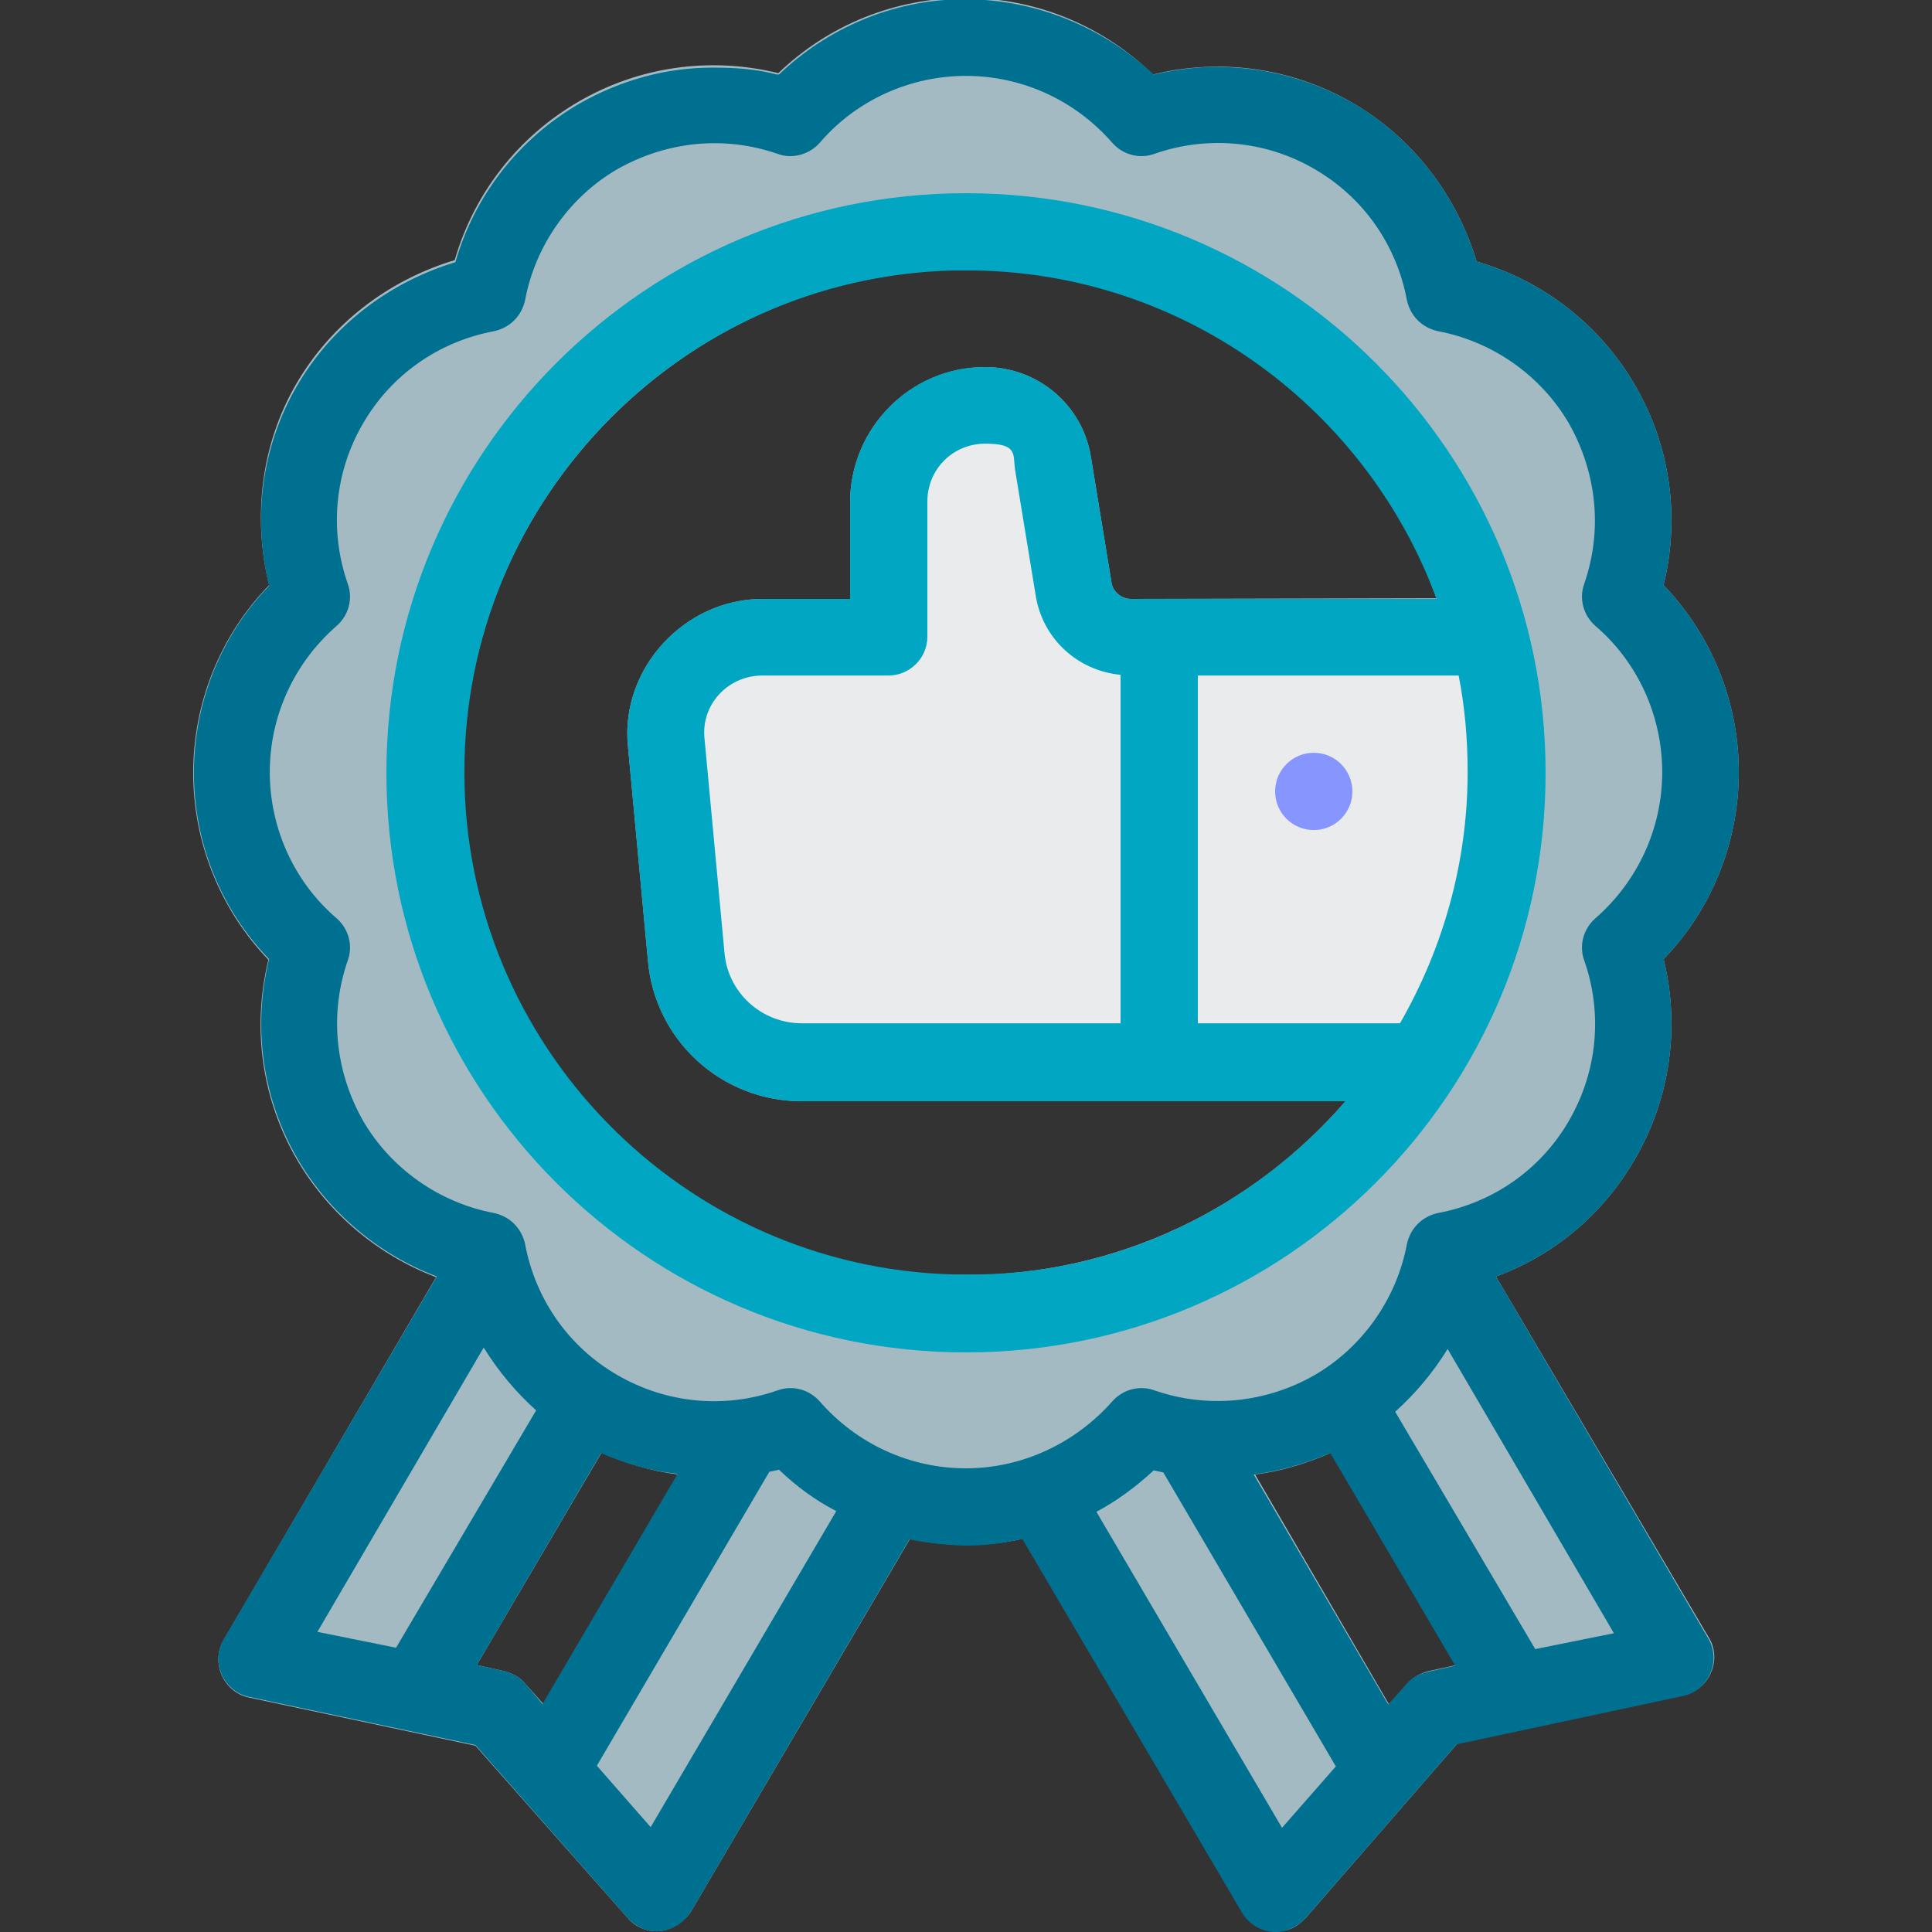 <?xml version="1.0" encoding="UTF-8"?>
<!-- Generator: Adobe Illustrator 24.3.0, SVG Export Plug-In . SVG Version: 6.00 Build 0)  -->
<svg xmlns="http://www.w3.org/2000/svg" xmlns:xlink="http://www.w3.org/1999/xlink" version="1.1" id="Layer_1" x="0px" y="0px" viewBox="0 0 280 280" style="enable-background:new 0 0 280 280;" xml:space="preserve">
<rect x="0" y="0" width="280" height="280" fill="#333333" stroke="none"/>
<style type="text/css">
	.st0{fill:#A3BAC3;}
	.st1{fill:#EAEBED;}
	.st2{fill:#01A7C2;}
	.st3{fill:#8796FE;}
	.st4{fill:#007090;}
</style>
<g>
	<path class="st0" d="M216.8,185c8.5-3.1,15.6-9.1,20.2-17.1c5.1-8.8,6.5-19.2,4.1-28.9c7-7.2,10.9-17,10.9-27.1   s-3.9-19.8-10.9-27.1c2.4-9.8,1-20.1-4.1-28.9c-5.1-8.8-13.3-15.2-23-18c-2.9-9.6-9.2-17.9-18-23c-8.8-5.1-19.2-6.5-28.9-4.1   c-7.3-7.1-17-11.1-27.2-11.1s-19.8,3.9-27.1,10.9c-9.8-2.4-20.1-1-28.9,4.1s-15.2,13.3-18,23c-9.6,2.9-17.9,9.2-23,18   S36.6,75,39,84.8c-7.1,7.3-11,17.1-11,27.2c0,10.1,3.9,19.8,10.9,27.1c-2.4,9.8-1,20.1,4.1,28.9c4.6,7.9,11.8,13.9,20.2,17.1   l-30.8,52.6c-1.9,3.3,0,7.5,3.6,8.3l32.9,7L91,278c1.1,1.3,2.7,1.9,4.2,1.9s3.7-1,4.9-2.8l31.8-54.1c2.7,0.6,5.4,0.9,8.2,0.9   c2.8,0,5.5-0.3,8.2-0.9l31.8,54.1c1,1.8,3,2.8,4.9,2.8s3-0.7,4.2-1.9l22-25.3l32.8-7c3.7-0.8,5.6-5.1,3.7-8.3L216.8,185L216.8,185   L216.8,185z M163.9,86.8c-1.3,0-2.6-1-2.8-2.3l-3-18.3c-1.2-7.5-7.7-13-15.3-13c-10.8,0-19.6,8.8-19.6,19.6v14h-12.7   c-11.3,0-20.6,10.1-19.5,21.3l2.9,31.1c1,11.6,10.7,20.4,22.3,20.4h78.8c-13.3,15.4-33,25.2-55,25.2c-40.1,0-72.8-32.7-72.8-72.8   S99.9,39.1,140,39.1s57.9,19.8,68.2,47.6L163.9,86.8L163.9,86.8z M76.1,244c-0.8-1-1.9-1.5-3-1.8l-4-0.9l18.1-30.8   c3.5,1.6,7.2,2.7,11.1,3.2l-19.5,33.3L76.1,244L76.1,244z M207,242.2c-1.1,0.3-2.3,0.9-3,1.8l-2.7,3l-19.4-33.3   c3.8-0.5,7.5-1.6,11.1-3.2l18.1,30.8L207,242.2L207,242.2z"></path>
	<path class="st1" d="M127.7,91.1c1.5-6.6,2.6-24.8,4.6-26.7c2-1.9,10.3-8.6,14.5-4.4c4.2,4.2,5.6,10.4,7.3,18   c1.7,7.6-0.5,13.2,8.4,13.2c8.9,0,21.5-1.2,32.4,0c10.9,1.2,11.5-2.9,16.1,1.8c4.6,4.7,5.1,15.9,5.4,25.1   c0.3,9.1-5.6,34.2-9.9,35.7c-4.3,1.5-21.3,0-36.7,0s-63.5,2-66-3.5c-2.5-5.5-5.5-26.9-6.5-35.4c-1-8.5-3.5-16.9,2-18.6   c5.5-1.7,24-5.1,24-5.1h4.3L127.7,91.1z"></path>
	<path class="st2" d="M140,28c-46.3,0-84,37.6-84,84s37.6,84,84,84s84-37.6,84-84S186.3,28,140,28z M141.8,184.7c-0.6,0-1.2,0-1.8,0   h-0.2c-0.6,0-1.1,0-1.6,0c-39.3-1-70.9-33.3-70.9-72.8S98.7,40.3,138,39.2c0.7,0,1.2,0,1.9,0h0.2c0.4,0,0.9,0,1.2,0   c30.7,0.5,56.8,20.2,66.9,47.6h-44.3c-1.3,0-2.6-1-2.8-2.3l-3-18.3c-1.2-7.5-7.7-13-15.3-13c-7.6,0-0.1,0-0.2,0   c-10.7,0-19.4,8.9-19.4,19.6v14h-12.7c-11.3,0-20.6,10.1-19.5,21.3l2.9,31.1c1,11.6,10.7,20.4,22.3,20.4h78.8   C181.9,174.6,163,184.4,141.8,184.7L141.8,184.7L141.8,184.7z M147.1,68l3,18.3c1,6.3,6.1,10.9,12.3,11.5v50.5h-46.2   c-5.8,0-10.7-4.4-11.2-10.2l-2.9-31.1c-0.5-4.9,3.4-9.1,8.4-9.1h18.3c3,0,5.6-2.5,5.6-5.6V72.7c0-4.7,3.7-8.4,8.4-8.4   S146.8,65.8,147.1,68L147.1,68z M173.6,148.3V97.9h37.8c0.9,4.6,1.3,9.2,1.3,14c0,13.2-3.6,25.6-9.8,36.4H173.6L173.6,148.3z"></path>
	<circle class="st3" cx="190.4" cy="114.7" r="5.6"></circle>
	<path class="st4" d="M216.8,185c8.5-3.1,15.6-9.1,20.2-17.1c5.1-8.8,6.5-19.2,4.1-28.9c7-7.2,10.9-17,10.9-27.1   s-3.9-19.8-10.9-27.1c2.4-9.8,1-20.1-4.1-28.9c-5.1-8.8-13.3-15.2-23-18c-2.9-9.6-9.2-17.9-18-23c-6.1-3.5-12.9-5.2-19.7-5.2   c-0.4,0-0.8,0-1.1,0c-2.7,0.1-5.3,0.5-8,1.1l0,0C159.9,4,150.5,0.1,140.6-0.1c-0.2,0-0.4,0-0.6,0c-0.3,0-0.7,0-1,0   c-9.8,0.2-19.1,4.2-26.1,10.9c-0.1,0-0.2,0-0.3,0c-3-0.8-6.1-1-9.1-1h-0.3c-6.7,0-13.2,1.8-19.2,5.2c-8.8,5.1-15.2,13.3-18,23   c-9.6,2.9-17.9,9.2-23,18S36.6,75.1,39,84.9c-7,7.2-10.9,17-10.9,27.1S32,131.8,39,139c-2.4,9.8-1,20.1,4.1,28.9   c4.6,7.9,11.8,13.9,20.2,17.1l-30.9,52.6c-1.9,3.3,0,7.5,3.6,8.3l32.9,7L91,278c1.1,1.2,2.6,1.9,4.1,1.9c0,0,0,0,0.1,0   c1.9,0,3.7-1,4.9-2.8l31.7-54l0,0c2.6,0.5,5.1,0.8,7.8,0.9h0.4c2.7,0,5.2-0.3,7.8-0.9c0.1,0,0.2,0,0.4,0l31.8,54.1   c1,1.7,2.8,2.7,4.6,2.8c0,0,0.2,0,0.3,0c1.5,0,3-0.7,4.2-1.9l22-25.3l32.8-7c3.7-0.8,5.6-5.1,3.7-8.3L216.8,185L216.8,185   L216.8,185z M203.9,244l-2.7,3l-0.2-0.3l-19.3-33c3.7-0.5,7.3-1.5,10.8-3c0.1,0,0.2,0,0.3-0.1l18.1,30.8l-4,0.9   C205.7,242.6,204.5,243.2,203.9,244L203.9,244L203.9,244z M222.5,239l-20.3-34.4c3-2.7,5.5-5.7,7.6-9.1l24.1,41.2L222.5,239   L222.5,239z M46,236.5l24.1-41.2c2.1,3.4,4.7,6.5,7.6,9.1l-20.3,34.4L46,236.5L46,236.5z M78.5,246.8l-2.4-2.8   c-0.8-1-1.9-1.5-3-1.8l-4-0.9l18-30.7l0,0c3.5,1.5,7.2,2.6,11.1,3L78.6,247L78.5,246.8L78.5,246.8L78.5,246.8z M94.3,264.8   l-7.8-8.9l25-42.6c0.5-0.1,1-0.2,1.4-0.3c2.5,2.4,5.2,4.4,8.3,6L94.3,264.8L94.3,264.8L94.3,264.8z M140,212.8   c-8.1,0-15.8-3.5-21.2-9.7c-1.5-1.7-3.9-2.4-6.1-1.6c-7.7,2.7-16.1,1.9-23.2-2.2c-7.1-4.1-11.9-11-13.4-19c-0.5-2.3-2.2-4-4.5-4.5   c-8-1.5-15-6.5-19-13.4c-4-7.1-4.9-15.4-2.2-23.2c0.8-2.2,0.1-4.6-1.6-6.1c-6.2-5.3-9.7-13.1-9.7-21.2s3.5-15.8,9.7-21.2   c1.7-1.5,2.4-3.9,1.6-6.1c-2.7-7.7-1.9-16.2,2.2-23.2c4.1-7.1,11-11.9,19-13.4c2.3-0.5,4-2.2,4.5-4.5c1.5-8,6.5-15,13.4-19   c7.1-4,15.4-4.9,23.2-2.2c2.1,0.8,4.6,0.1,6.1-1.6c5.3-6.2,13.1-9.7,21.2-9.7s15.8,3.5,21.2,9.7c1.5,1.7,3.9,2.4,6.1,1.6   c7.7-2.7,16.2-1.9,23.2,2.2c7.1,4.1,11.9,11,13.4,19c0.5,2.3,2.2,4,4.5,4.5c8,1.5,15,6.5,19,13.4c4,7.1,4.9,15.4,2.2,23.2   c-0.8,2.2-0.1,4.6,1.6,6.1c6.2,5.3,9.7,13.1,9.7,21.2s-3.5,15.8-9.7,21.2c-1.7,1.5-2.4,3.9-1.6,6.1c2.7,7.7,1.9,16.1-2.2,23.2   s-11,11.9-19,13.4c-2.3,0.5-4,2.2-4.5,4.5c-1.5,8-6.5,15-13.4,19c-7,4-15.4,4.9-23.2,2.2c-2.2-0.8-4.6-0.1-6.1,1.6   C155.8,209.2,148.1,212.8,140,212.8L140,212.8L140,212.8z M158.9,219.1c3-1.6,5.7-3.6,8.3-6c0.5,0.1,1,0.2,1.4,0.3l25,42.6   l-7.8,8.9L158.9,219.1z"></path>
</g>
</svg>
